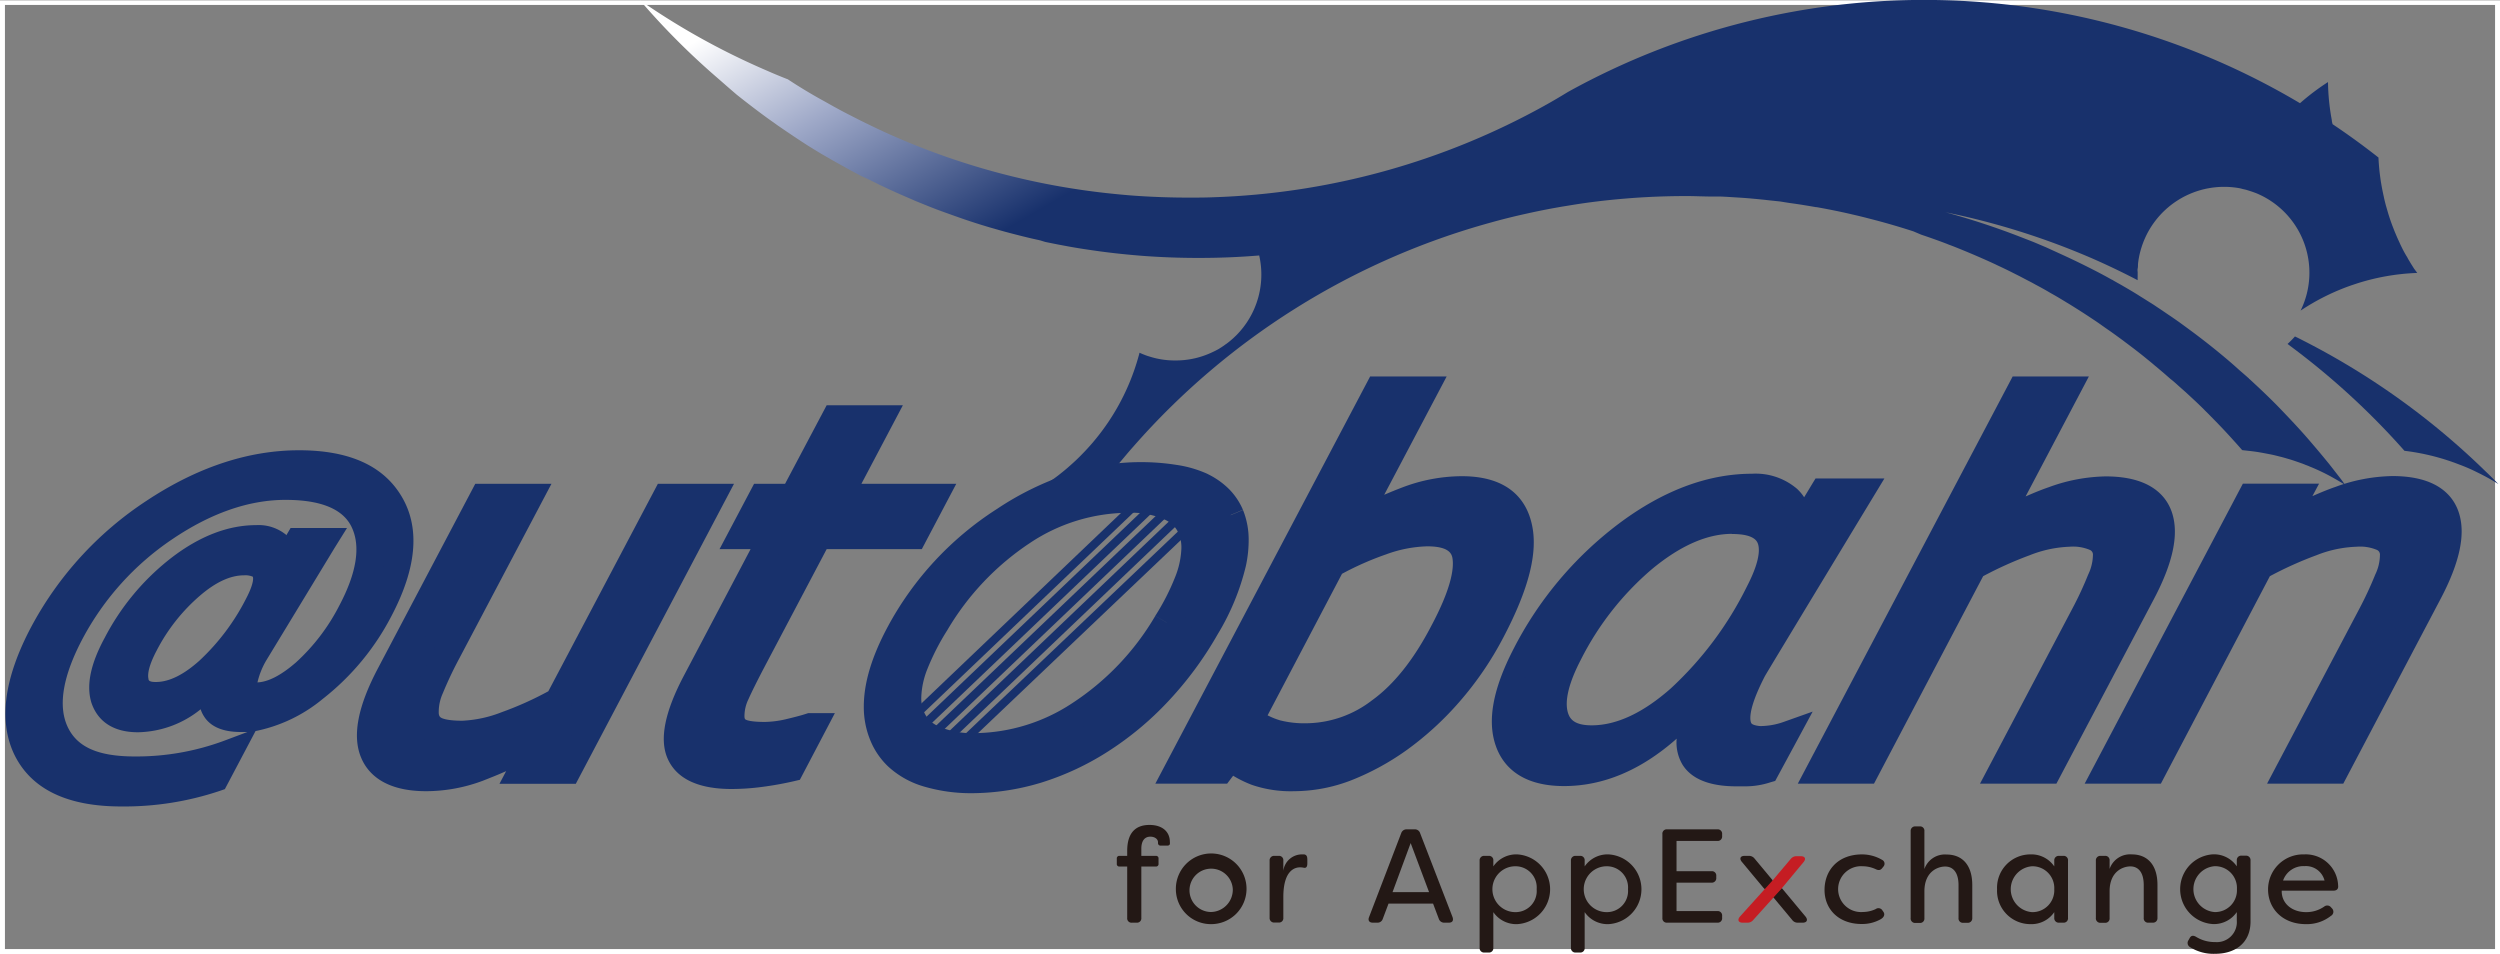 <svg id="レイヤー_1" data-name="レイヤー 1" xmlns="http://www.w3.org/2000/svg" xmlns:xlink="http://www.w3.org/1999/xlink" viewBox="0 0 375 143.1"><rect x="0" y="0" width="375" height="143.1" fill="#808080" stroke="none"/><defs><style>.cls-1{fill:#fff;}.cls-2{fill:#231815;}.cls-3{fill:#c51d23;}.cls-4{fill:#18316c;}.cls-5{fill:url(#名称未設定グラデーション_9);}.cls-6{fill:url(#名称未設定グラデーション_9-2);}.cls-7{fill:url(#名称未設定グラデーション_10);}.cls-8{fill:none;}</style><linearGradient id="名称未設定グラデーション_9" x1="207.72" y1="106.69" x2="208.11" y2="106.69" gradientUnits="userSpaceOnUse"><stop offset="0.04" stop-color="#fff"/><stop offset="0.23" stop-color="#18316c"/><stop offset="1" stop-color="#18316c"/></linearGradient><linearGradient id="名称未設定グラデーション_9-2" x1="212.84" y1="88.08" x2="212.95" y2="88.08" xlink:href="#名称未設定グラデーション_9"/><linearGradient id="名称未設定グラデーション_10" x1="230.67" y1="-18.59" x2="326.14" y2="146.78" gradientUnits="userSpaceOnUse"><stop offset="0.05" stop-color="#fff"/><stop offset="0.15" stop-color="#9fa9c8"/><stop offset="0.3" stop-color="#18316c"/><stop offset="0.62" stop-color="#18316c"/><stop offset="1" stop-color="#18316c"/></linearGradient></defs><path class="cls-1" d="M416.26,35.69V177.31H42.74V35.69H416.26M417,35H42v143.1H417V35Z" transform="translate(-42 -34.95)"/><path class="cls-2" d="M308,169.56l-1.46-1.41-3.28-3.94c-.38-.48-.2-.88.42-.88h.62a1.05,1.05,0,0,1,.88.4L307.9,167" transform="translate(-42 -34.95)"/><path class="cls-2" d="M309.26,168.15l3.58,4.3c.38.48.2.9-.42.9h-.72a1,1,0,0,1-.88-.42l-2.92-3.5" transform="translate(-42 -34.95)"/><path class="cls-2" d="M211.08,172.63v-7.7h-1.16a.37.37,0,0,1-.4-.42v-.76a.37.37,0,0,1,.4-.42h1.16v-.74c0-3.22,1.76-3.9,3.34-3.9,2,0,3.06,1.08,3.06,2.54a1.59,1.59,0,0,1,0,.34.36.36,0,0,1-.36.22h-1a.37.37,0,0,1-.42-.36v-.14c0-.5-.52-.84-1.14-.84-.92,0-1.36.7-1.36,1.8v1.08h2.18a.37.37,0,0,1,.4.42v.76a.37.37,0,0,1-.4.42h-2.18v7.7a.65.65,0,0,1-.72.72h-.66A.65.65,0,0,1,211.08,172.63Z" transform="translate(-42 -34.95)"/><path class="cls-2" d="M218.38,168.33a5.3,5.3,0,1,1,5.28,5.24A5.25,5.25,0,0,1,218.38,168.33Zm8.54,0a3.25,3.25,0,1,0-3.26,3.42A3.34,3.34,0,0,0,226.92,168.35Z" transform="translate(-42 -34.95)"/><path class="cls-2" d="M232.44,172.63v-8.58a.67.67,0,0,1,.74-.72h.6a.65.65,0,0,1,.72.72v1.52a2.82,2.82,0,0,1,2.68-2.46l.44,0c.42.06.48.4.48.8v.58c0,.5-.2.7-.54.62a2.48,2.48,0,0,0-.54-.06c-.72,0-2.52.36-2.52,4.46v3.1a.65.65,0,0,1-.72.72h-.6A.67.67,0,0,1,232.44,172.63Z" transform="translate(-42 -34.95)"/><path class="cls-2" d="M247.36,172.51l4.82-12.58a.84.84,0,0,1,.84-.58h1.16a.82.82,0,0,1,.84.58l4.86,12.58c.18.5,0,.84-.56.84h-.64a.84.84,0,0,1-.86-.58l-.86-2.28h-6.68l-.86,2.28a.82.82,0,0,1-.84.58h-.66C247.38,173.35,247.16,173,247.36,172.51Zm9-3.74-2.76-7.36-2.72,7.36Z" transform="translate(-42 -34.95)"/><path class="cls-2" d="M263.94,177.11V164.05a.67.67,0,0,1,.74-.72h.6a.65.65,0,0,1,.72.72v.86a4.17,4.17,0,0,1,3.6-1.8,5.24,5.24,0,0,1,0,10.46,4.17,4.17,0,0,1-3.6-1.8v5.34a.65.65,0,0,1-.72.72h-.6A.67.67,0,0,1,263.94,177.11Zm8.56-8.78a3.18,3.18,0,0,0-3.2-3.44,3.44,3.44,0,0,0,0,6.88A3.17,3.17,0,0,0,272.5,168.33Z" transform="translate(-42 -34.95)"/><path class="cls-2" d="M277.64,177.11V164.05a.67.67,0,0,1,.74-.72h.6a.65.65,0,0,1,.72.72v.86a4.17,4.17,0,0,1,3.6-1.8,5.24,5.24,0,0,1,0,10.46,4.17,4.17,0,0,1-3.6-1.8v5.34a.65.65,0,0,1-.72.72h-.6A.67.67,0,0,1,277.64,177.11Zm8.56-8.78a3.18,3.18,0,0,0-3.2-3.44,3.44,3.44,0,0,0,0,6.88A3.17,3.17,0,0,0,286.2,168.33Z" transform="translate(-42 -34.95)"/><path class="cls-2" d="M293.48,161.09v4.54h5.24a.65.65,0,0,1,.72.72v.26a.67.67,0,0,1-.72.74h-5.24v4.26h6.12a.66.66,0,0,1,.72.72v.3a.66.66,0,0,1-.72.72h-7.52a.65.65,0,0,1-.72-.72V160.07a.65.65,0,0,1,.72-.72h7.52a.66.66,0,0,1,.72.72v.3a.66.66,0,0,1-.72.72Z" transform="translate(-42 -34.95)"/><path class="cls-3" d="M307.9,167l2.72-3.22a1.09,1.09,0,0,1,.9-.4h.6c.64,0,.82.4.42.88l-3.28,3.94L305,172.93a1.08,1.08,0,0,1-.9.42h-.72c-.62,0-.8-.42-.4-.9Z" transform="translate(-42 -34.95)"/><path class="cls-2" d="M315.68,168.45c0-2.94,2-5.34,5.64-5.34a6,6,0,0,1,3,.82.64.64,0,0,1,.2,1l-.16.2c-.28.38-.58.4-1,.2a4.62,4.62,0,0,0-1.94-.44,3.44,3.44,0,1,0,0,6.86,4.62,4.62,0,0,0,1.94-.44.69.69,0,0,1,1,.2l.14.2c.28.38.14.86-.5,1.18a5.64,5.64,0,0,1-2.7.66C317.78,173.57,315.68,171.31,315.68,168.45Z" transform="translate(-42 -34.95)"/><path class="cls-2" d="M328.6,172.63v-13a.67.67,0,0,1,.74-.72h.6a.65.65,0,0,1,.72.72v5.68a3.25,3.25,0,0,1,3.34-2.18c2.22,0,3.84,1.44,3.84,4.58v4.94a.67.67,0,0,1-.74.72h-.6a.65.65,0,0,1-.72-.72v-4.92c0-2.06-.94-2.8-2-2.8s-3.12.7-3.12,3.74v4a.65.65,0,0,1-.72.72h-.6A.67.67,0,0,1,328.6,172.63Z" transform="translate(-42 -34.95)"/><path class="cls-2" d="M341.56,168.33a5,5,0,0,1,5-5.22,4.14,4.14,0,0,1,3.58,1.8v-.86a.67.67,0,0,1,.74-.72h.6a.65.65,0,0,1,.72.72v8.58a.65.65,0,0,1-.72.72h-.6a.67.67,0,0,1-.74-.72v-.86a4.14,4.14,0,0,1-3.58,1.8A5,5,0,0,1,341.56,168.33Zm8.58,0a3.27,3.27,0,0,0-3.34-3.44,3.45,3.45,0,0,0,0,6.88A3.27,3.27,0,0,0,350.14,168.33Z" transform="translate(-42 -34.95)"/><path class="cls-2" d="M356.38,172.63v-8.58a.67.67,0,0,1,.74-.72h.6a.65.65,0,0,1,.72.72v1.24a3.25,3.25,0,0,1,3.34-2.18c2.22,0,3.84,1.44,3.84,4.58v4.94a.67.67,0,0,1-.74.72h-.6a.65.65,0,0,1-.72-.72v-4.92c0-2.06-.94-2.8-2-2.8s-3.12.7-3.12,3.74v4a.65.65,0,0,1-.72.72h-.6A.67.67,0,0,1,356.38,172.63Z" transform="translate(-42 -34.95)"/><path class="cls-2" d="M370.48,177a.71.71,0,0,1-.22-1l.16-.28c.22-.46.56-.5,1-.24a5.31,5.31,0,0,0,2.86.78,3,3,0,0,0,3.24-3.22v-1.28a4.14,4.14,0,0,1-3.58,1.8,5.24,5.24,0,0,1,0-10.46,4.14,4.14,0,0,1,3.58,1.8V164a.66.66,0,0,1,.74-.7h.58a.67.67,0,0,1,.74.72v9.14c0,3.4-2.5,4.86-5.28,4.86A6.57,6.57,0,0,1,370.48,177Zm7.06-8.68a3.27,3.27,0,0,0-3.34-3.44,3.45,3.45,0,0,0,0,6.88A3.27,3.27,0,0,0,377.54,168.33Z" transform="translate(-42 -34.95)"/><path class="cls-2" d="M382.21,168.37a5.25,5.25,0,0,1,5.41-5.26,4.86,4.86,0,0,1,5.1,4.7c.06.48-.22.74-.7.74h-7.76c-.06,1.86,1.48,3.22,3.66,3.22a4.69,4.69,0,0,0,2.72-.84.73.73,0,0,1,1,.1l.14.16a.71.71,0,0,1-.14,1.14,5.82,5.82,0,0,1-3.76,1.24C384.38,173.57,382.21,171.23,382.21,168.37Zm8.47-1.34a2.88,2.88,0,0,0-3-2.16,3.23,3.23,0,0,0-3.22,2.16Z" transform="translate(-42 -34.95)"/><path class="cls-4" d="M75.34,135.62h-.15q-6,7.15-12.42,7.16-4.12,0-5-3t1.8-8.19A34.29,34.29,0,0,1,69,120.25q5.85-4.5,11.51-4.5a4.44,4.44,0,0,1,3.28,1.11,2.8,2.8,0,0,1,.71,2.8h.12c.33-.56,1-1.71,2.13-3.46h3.76q-10.17,16.59-10.33,16.89-3.28,6.22.3,6.23c2.16,0,4.59-1.18,7.26-3.52a31.68,31.68,0,0,0,7-9.12q4.36-8.28,1.9-13.52t-11.75-5.23q-8.94,0-18.08,6.26a43.25,43.25,0,0,0-14.1,15.65q-4.87,9.24-2.31,14.91t12,5.67a39.61,39.61,0,0,0,14-2.46l-2,3.73a42.91,42.91,0,0,1-14.18,2.23q-11,0-14.16-6.61T48.43,130A49.55,49.55,0,0,1,65.1,111.75q10.86-7.26,21.78-7.26,10.23,0,13.74,6.08T99,126.44a35.55,35.55,0,0,1-9.73,11.75q-6,4.59-11,4.59Q71.6,142.78,75.34,135.62Zm3.25-16.38c-2.49,0-5.12,1.19-7.91,3.55a29.53,29.53,0,0,0-7,8.82q-1.87,3.55-1.41,5.6c.32,1.37,1.34,2,3.06,2,2.49,0,5.11-1.24,7.88-3.72a35,35,0,0,0,7.38-9.86Q84,119.25,78.59,119.24Z" transform="translate(-42 -34.95)"/><path class="cls-4" d="M60.17,155.92c-8.1,0-13.47-2.6-16-7.74-2.42-5-1.59-11.41,2.46-19.1a51.8,51.8,0,0,1,17.33-19c7.54-5,15.24-7.59,22.89-7.59s12.77,2.38,15.48,7.08,2.14,10.66-1.62,17.8a37.86,37.86,0,0,1-10.29,12.41,22.85,22.85,0,0,1-10.09,4.83l-4.6,8.71-.75.26A45.07,45.07,0,0,1,60.17,155.92ZM48.25,135.24c-1.7,4.54-1.85,8.29-.44,11.19s3.94,4.46,7.9,5.14a10.89,10.89,0,0,1-7.2-6C47.2,142.67,47.12,139.21,48.25,135.24Zm36.58-25.31c-5.52,0-11.22,2-17,5.91a41.46,41.46,0,0,0-13.45,14.93c-2.94,5.56-3.7,10-2.26,13.15s4.68,4.5,10.15,4.5a37.78,37.78,0,0,0,13.3-2.34l3.54-1.33c-.33,0-.65,0-1,0-2.71,0-4.58-.81-5.55-2.41a4.22,4.22,0,0,1-.46-1,15.37,15.37,0,0,1-9.4,3.45c-4.89,0-6.45-2.8-7-4.47-.77-2.57-.14-5.74,2-9.69a36.36,36.36,0,0,1,10-12c4.24-3.26,8.52-4.91,12.73-4.91A6.51,6.51,0,0,1,85,115.24a.41.41,0,0,1,0-.09l.59-1h8.46l-1.87,3C84,130.63,82.08,133.78,81.91,134.06a11.68,11.68,0,0,0-1.29,3.25c1.63-.07,3.57-1.08,5.78-3a30,30,0,0,0,6.51-8.55c2.59-4.9,3.21-8.85,1.85-11.72C93.48,111.31,90.14,109.93,84.83,109.93Zm-8.25,27.72c-.68,1.59-.66,2.42-.52,2.65s.7.5,2.19.47a3.27,3.27,0,0,1-1.14-1.12A3.85,3.85,0,0,1,76.58,137.65Zm-16-3.61c-1.18,2.69-1.16,4.25-.9,5.12.16.53.52,1.65,3.2,1.61a4.42,4.42,0,0,1-2.49-3.11A7.34,7.34,0,0,1,60.56,134Zm18-12.79c-2,0-4.21,1-6.61,3.07a27.46,27.46,0,0,0-6.48,8.23c-1.33,2.52-1.34,3.72-1.22,4.21,0,.24.11.49,1.1.49,2,0,4.17-1.08,6.54-3.2a33.36,33.36,0,0,0,7-9.3c1.29-2.46,1.06-3.25,1-3.3A2.87,2.87,0,0,0,78.59,121.25Zm5.36.42a7.25,7.25,0,0,1-.25,1.77l1.09-1.77Zm8.57-14.55a10.14,10.14,0,0,1,5.87,5.19c1.33,2.81,1.43,6.13.31,9.91,1.7-4.34,1.76-7.91.18-10.65A9.62,9.62,0,0,0,92.52,107.12ZM82,118l.37.25A1.27,1.27,0,0,0,82,118Z" transform="translate(-42 -34.95)"/><path class="cls-4" d="M127.14,150.49h-6.89l2.4-4.55a64.61,64.61,0,0,1-8.9,4.22,22.42,22.42,0,0,1-7.82,1.47q-6.45,0-8-3.95t2.51-11.57l14-26.59h6.9l-12.31,23.33a53.79,53.79,0,0,0-2.52,5.34,8.69,8.69,0,0,0-.76,3.79,2.89,2.89,0,0,0,1.33,2.35,8.56,8.56,0,0,0,4.2.73,20.25,20.25,0,0,0,6.58-1.39,52.52,52.52,0,0,0,7.81-3.56l16.13-30.59h6.9Z" transform="translate(-42 -34.95)"/><path class="cls-4" d="M105.93,153.63c-6.47,0-8.92-2.84-9.84-5.23-1.24-3.22-.38-7.55,2.61-13.22l14.59-27.66h11.43l-13.86,26.26a56,56,0,0,0-2.43,5.14,6.84,6.84,0,0,0-.62,2.9c0,.6.26.73.38.8s.83.44,3.15.44a18.4,18.4,0,0,0,5.91-1.28,49.85,49.85,0,0,0,7-3.14l16.43-31.12h11.42l-23.73,45H116.92l1-1.9c-1.22.55-2.38,1-3.49,1.44A24.41,24.41,0,0,1,105.93,153.63Zm9.78-42.1-13.46,25.52c-3,5.64-3,8.5-2.42,9.91.26.66,1,2.66,6.1,2.66a20.54,20.54,0,0,0,7.12-1.34,60.16,60.16,0,0,0,7.44-3.44q-.94.38-1.89.72a22.23,22.23,0,0,1-7.26,1.51,10,10,0,0,1-5.25-1,4.76,4.76,0,0,1-2.27-3.88,10.61,10.61,0,0,1,.88-4.7,60.89,60.89,0,0,1,2.62-5.54l10.75-20.38Zm7.86,37h2.36l19.5-37h-2.36L127.58,140.9h0Z" transform="translate(-42 -34.95)"/><path class="cls-4" d="M160.68,150.12c-1.48.35-3,.63-4.68.85a32.92,32.92,0,0,1-4.27.33q-6.27,0-7.75-3.38t2.44-10.82l11.5-21.78h-4.66l3.06-5.8H161l6.22-11.77h6.89l-6.21,11.77H182.1l-3.06,5.8H164.81L155,134q-1.69,3.22-2.51,5a7.81,7.81,0,0,0-.77,3.39,2.48,2.48,0,0,0,1.09,2.15,8,8,0,0,0,3.95.68,16.53,16.53,0,0,0,3.78-.5c1.4-.33,2.43-.61,3.08-.82H164Z" transform="translate(-42 -34.95)"/><path class="cls-4" d="M151.73,153.3c-5,0-8.26-1.54-9.59-4.57-1.26-2.87-.44-7,2.51-12.56l9.94-18.85h-4.66l5.18-9.8h4.65L166,95.74h11.43l-6.22,11.78h14.23l-5.17,9.8H166l-9.29,17.6c-1.1,2.1-1.93,3.76-2.45,4.93a5.76,5.76,0,0,0-.59,2.51c0,.42.11.48.17.52s.58.36,2.86.36a14.81,14.81,0,0,0,3.32-.44c1.34-.32,2.31-.58,2.9-.78l.31-.1h4l-5.25,10-.89.21c-1.52.35-3.16.65-4.87.87A35.18,35.18,0,0,1,151.73,153.3Zm4.85-40h4.66L148.2,138c-3,5.73-2.8,8.15-2.39,9.08.64,1.44,2.63,2.17,5.92,2.17a30.53,30.53,0,0,0,4-.31c1.25-.17,2.46-.37,3.61-.61l.78-1.48a17.74,17.74,0,0,1-3.4.36c-2.38,0-4-.32-5-1a4.39,4.39,0,0,1-2-3.78,9.67,9.67,0,0,1,.94-4.26c.55-1.25,1.42-3,2.57-5.16l10.41-19.74h14.23l.94-1.78H164.54l6.22-11.78h-2.37l-6.21,11.78h-4.66Z" transform="translate(-42 -34.95)"/><path class="cls-4" d="M265.65,129.7a47.71,47.71,0,0,1-6.33,9.24,44.05,44.05,0,0,1-7.54,6.89,36.43,36.43,0,0,1-8,4.35,21.81,21.81,0,0,1-7.62,1.45,16.13,16.13,0,0,1-5.65-.83,15.29,15.29,0,0,1-4-2.22l-1.44,1.91h-6.46l30.11-57.07h6.9l-10.76,20.39a55.43,55.43,0,0,1,8.22-3.9,23,23,0,0,1,8.14-1.52q7.26,0,8.52,5.57T265.65,129.7Zm-7.21.18q3.87-7.34,3.45-11.13t-5.81-3.8a21.25,21.25,0,0,0-6.78,1.3,48,48,0,0,0-7.49,3.36l-12.38,23.47a17.85,17.85,0,0,0,4.07,1.84,17.16,17.16,0,0,0,4.52.51A18.48,18.48,0,0,0,249,141.67Q254.19,137.91,258.44,129.88Z" transform="translate(-42 -34.95)"/><path class="cls-4" d="M236.14,153.63a18,18,0,0,1-6.36-.95,17.4,17.4,0,0,1-2.81-1.37l-.9,1.19H215.3l32.22-61.08H259l-9.37,17.75c.95-.41,1.88-.79,2.81-1.14a25.27,25.27,0,0,1,8.84-1.65c7.33,0,9.74,3.88,10.48,7.14,1,4.24-.45,9.83-4.29,17.11h0a49.45,49.45,0,0,1-6.59,9.63,46.57,46.57,0,0,1-7.89,7.21,38.59,38.59,0,0,1-8.47,4.59A24,24,0,0,1,236.14,153.63Zm-10-7.87,1.6,1.24a13.71,13.71,0,0,0,3.45,1.93,14.38,14.38,0,0,0,4.94.69,19.75,19.75,0,0,0,6.92-1.32,34.08,34.08,0,0,0,7.57-4.11,42.35,42.35,0,0,0,7.19-6.58,45.29,45.29,0,0,0,6.05-8.85h0c3.33-6.31,4.65-11.14,3.92-14.36-.42-1.87-1.54-4-6.56-4a21.15,21.15,0,0,0-7.44,1.4,52.91,52.91,0,0,0-7.07,3.28c.64-.25,1.29-.49,1.93-.71a23,23,0,0,1,7.43-1.41c6.25,0,7.57,3.49,7.8,5.58.33,3-.87,7-3.67,12.28h0c-3,5.61-6.35,9.81-10.07,12.49A20.57,20.57,0,0,1,238,147.43a19.09,19.09,0,0,1-5.06-.58,19.58,19.58,0,0,1-4.55-2l-1.65-1L252.3,95.43h-2.36l-28,53.06h2.13Zm6-3.51A11,11,0,0,0,234,143a14.78,14.78,0,0,0,4,.44A16.38,16.38,0,0,0,247.8,140c3.21-2.31,6.2-6,8.86-11.1h0c3-5.61,3.4-8.52,3.24-10-.08-.66-.23-2-3.82-2a19.17,19.17,0,0,0-6.12,1.19,45,45,0,0,0-6.66,2.93Z" transform="translate(-42 -34.95)"/><path class="cls-4" d="M349.25,150.49h-6.89l12.3-23.33a51.72,51.72,0,0,0,2.47-5.3A8.83,8.83,0,0,0,358,118a2.69,2.69,0,0,0-1.43-2.3,8.55,8.55,0,0,0-4.08-.75,20.07,20.07,0,0,0-6.64,1.39A57.84,57.84,0,0,0,338,119.9l-16.14,30.59H315l30.11-57.07H352l-10.89,20.65a54,54,0,0,1,8.88-4.18,23.73,23.73,0,0,1,7.87-1.5q6.64,0,8,4t-2.59,11.52Z" transform="translate(-42 -34.95)"/><path class="cls-4" d="M350.46,152.5H339l13.86-26.27a52,52,0,0,0,2.37-5.1,7,7,0,0,0,.71-2.93.76.76,0,0,0-.43-.75,6.49,6.49,0,0,0-3.09-.49,17.79,17.79,0,0,0-5.95,1.27,55.11,55.11,0,0,0-7,3.15L323.1,152.5H311.67L343.9,91.42h11.43l-9.49,18c1.18-.52,2.34-1,3.48-1.39a25.86,25.86,0,0,1,8.54-1.62c6.67,0,9.07,2.91,9.91,5.35,1.11,3.24.23,7.53-2.71,13.1Zm-4.78-4H348L361.51,123c2.94-5.58,3-8.48,2.47-9.92-.23-.66-.91-2.65-6.12-2.65a21.84,21.84,0,0,0-7.2,1.39,50.94,50.94,0,0,0-7.57,3.47c.68-.28,1.36-.54,2-.79a22,22,0,0,1,7.33-1.51,10.34,10.34,0,0,1,5.07,1,4.71,4.71,0,0,1,2.44,3.9,10.63,10.63,0,0,1-1,4.74,58,58,0,0,1-2.56,5.5Zm-27.36,0h2.36l28-53.06h-2.36Z" transform="translate(-42 -34.95)"/><path class="cls-4" d="M392.28,150.49h-6.9l12.31-23.33a53.94,53.94,0,0,0,2.47-5.3A9,9,0,0,0,401,118a2.71,2.71,0,0,0-1.43-2.3,8.6,8.6,0,0,0-4.08-.75,20,20,0,0,0-6.64,1.39,57.28,57.28,0,0,0-7.78,3.56l-16.14,30.59H358l21.62-41h6.89l-2.4,4.55a54.75,54.75,0,0,1,8.88-4.18,23.78,23.78,0,0,1,7.88-1.5q6.63,0,8,4t-2.59,11.52Z" transform="translate(-42 -34.95)"/><path class="cls-4" d="M393.49,152.5H382.06l13.86-26.27a54.27,54.27,0,0,0,2.37-5.1,6.85,6.85,0,0,0,.7-2.93.77.77,0,0,0-.42-.75,6.52,6.52,0,0,0-3.09-.49,17.79,17.79,0,0,0-6,1.27,55.22,55.22,0,0,0-7,3.15L366.13,152.5H354.7l23.73-45h11.43l-1,1.87c1.18-.52,2.34-1,3.47-1.39a25.91,25.91,0,0,1,8.55-1.62c6.66,0,9.06,2.91,9.9,5.35,1.12,3.24.23,7.53-2.71,13.11Zm-4.78-4h2.36L404.53,123c3-5.57,3-8.47,2.47-9.92-.22-.66-.91-2.65-6.11-2.65a21.84,21.84,0,0,0-7.21,1.39,50.5,50.5,0,0,0-7.57,3.48c.68-.29,1.36-.55,2-.8a22,22,0,0,1,7.33-1.51,10.3,10.3,0,0,1,5.06,1,4.72,4.72,0,0,1,2.45,3.9,10.64,10.64,0,0,1-1,4.74,55.46,55.46,0,0,1-2.56,5.5Zm-27.36,0h2.36l19.5-37h-2.36Z" transform="translate(-42 -34.95)"/><path class="cls-4" d="M416.76,107.56c-.89-.56-1.81-1.08-2.75-1.55l-.71-.35h0c-.76-.37-1.54-.71-2.33-1a33.69,33.69,0,0,0-8.3-2.09,112,112,0,0,0-16.42-15.19l-1.12-.84a13,13,0,0,0,1.11-1.12c.41.19.82.4,1.23.61a111.67,111.67,0,0,1,27.4,19.66C415.5,106.28,416.13,106.92,416.76,107.56Z" transform="translate(-42 -34.95)"/><rect class="cls-4" x="169.11" y="124.71" width="55.69" height="1.24" transform="translate(-74.06 135.7) rotate(-43.66)"/><rect class="cls-4" x="170.48" y="126.05" width="55.84" height="1.24" transform="translate(-74.58 137.06) rotate(-43.66)"/><rect class="cls-4" x="168.58" y="128.81" width="59.52" height="1.24" transform="translate(-76.5 137.79) rotate(-43.66)"/><rect class="cls-4" x="169.77" y="129.7" width="60.96" height="1.24" transform="translate(-76.59 139.35) rotate(-43.66)"/><rect class="cls-4" x="173.67" y="130.47" width="57.33" height="1.23" transform="translate(-76.61 140.67) rotate(-43.58)"/><path class="cls-4" d="M307.09,150.67a12.81,12.81,0,0,1-4.66.5q-11.07,0-5.17-11.53H297q-9.64,11.51-20.45,11.49-6.92,0-8.61-4.9c-1.14-3.26-.27-7.65,2.57-13.16a52.81,52.81,0,0,1,15.22-18.15q9.57-7.22,19.07-7.2a7.85,7.85,0,0,1,5.56,1.8,4.43,4.43,0,0,1,1.34,4.5h.2c.54-.9,1.66-2.75,3.38-5.56h6.32q-16.14,26.64-16.39,27.12-5.18,10,.84,10a12.46,12.46,0,0,0,4.17-.76Zm-5.28-37.34q-6.27,0-13.08,5.69a45.28,45.28,0,0,0-11.18,14.16q-3,5.7-2.05,9t5.25,3.29q6.25,0,13-5.95a53.69,53.69,0,0,0,11.84-15.83Q311,113.34,301.81,113.33Z" transform="translate(-42 -34.95)"/><path class="cls-4" d="M303.67,152.9h-1.24c-4,0-6.74-1.11-8.07-3.28a6.52,6.52,0,0,1-.86-3.87c-5.35,4.73-11,7.11-16.9,7.11h0c-6.73,0-9.29-3.3-10.24-6.06-1.3-3.75-.43-8.5,2.67-14.51a54.74,54.74,0,0,1,15.71-18.73c6.64-5,13.4-7.55,20.07-7.55h0a9.55,9.55,0,0,1,6.74,2.26,6.68,6.68,0,0,1,1.07,1.27c.36-.59.76-1.25,1.21-2l.5-.82h10.33l-1.58,2.61c-13.81,22.79-16.17,26.73-16.35,27.05-2.77,5.37-2.18,6.85-2,7.09s1,.39,1.36.39h0a10.59,10.59,0,0,0,3.59-.67l4.22-1.5-5.62,10.4-.7.2A12,12,0,0,1,303.67,152.9Zm-5.81-15h2.21l-1.28,2.5c-1.76,3.44-2.29,6.07-1.49,7.38s3.24,1.64,5.13,1.64h.68a9.54,9.54,0,0,0,2.81-.25l1-1.9-.89,0c-2.53,0-3.74-1.11-4.3-2-1.29-2.12-.67-5.45,1.93-10.49.08-.15.28-.53,14.87-24.61h-2.3q-2.14,3.5-2.87,4.71l-.5.85h-3.31l.45-2.09a2.75,2.75,0,0,0-.83-2.87,6.28,6.28,0,0,0-4.4-1.34h0c-5.91,0-12,2.31-18,6.86a51.27,51.27,0,0,0-14.73,17.56c-2.61,5-3.44,9-2.48,11.8.56,1.61,1.89,3.74,7,3.75h0A20.69,20.69,0,0,0,288.88,145a17.39,17.39,0,0,1-8.11,2.16h0c-4.68,0-6.34-2.49-6.91-4.57-.73-2.65,0-6,2.18-10.24a47.13,47.13,0,0,1,11.61-14.69c4.83-4,9.59-6.09,14.16-6.09h0c3.31,0,5.57,1,6.71,2.83,1.38,2.28.93,5.56-1.39,10A59.27,59.27,0,0,1,297.86,137.92Zm3.93-22.87c-3.74,0-7.76,1.78-12,5.29A43.64,43.64,0,0,0,279.08,134c-1.73,3.34-2.39,6-1.92,7.75.27,1,.92,2,3.59,2h0c3.72,0,7.7-1.86,11.85-5.52a52.28,52.28,0,0,0,11.45-15.33c2.31-4.46,1.82-6.15,1.51-6.67-.6-1-2.38-1.18-3.77-1.18Z" transform="translate(-42 -34.95)"/><path class="cls-5" d="M208.11,106.65s0,0-.05.07h-.34Z" transform="translate(-42 -34.95)"/><path class="cls-6" d="M213,87.88a2.75,2.75,0,0,1-.11.41c0-.13.07-.28.1-.42Z" transform="translate(-42 -34.95)"/><path class="cls-7" d="M404.59,75.89a33.63,33.63,0,0,0-9.08,1.59l-.72.24a33.72,33.72,0,0,0-7.7,3.82,12.9,12.9,0,0,0-6.68-17.62l-.46-.17-.42-.14-.35-.11a5.33,5.33,0,0,0-.66-.17l-.5-.13v0a13,13,0,0,0-14.94,9.35,12,12,0,0,0-.38,2c0,.23,0,.46-.05.69s0,.4,0,.6v.08c0,.19,0,.39,0,.59a3.71,3.71,0,0,0,0,.47q-3.24-1.69-6.62-3.18a110.81,110.81,0,0,0-22.17-7h-.05l-.16,0,.16,0h.05a112.19,112.19,0,0,1,11.21,3.69c.66.26,1.32.51,2,.78l1.82.77,2.19,1v0q3.12,1.42,6.12,3l.76.41.74.41a.52.52,0,0,0,.13.06c.45.27.9.52,1.35.77,1,.58,2,1.16,2.93,1.76h0l.15.09,0,0,1.19.75q.56.34,1.11.72c.74.48,1.47,1,2.2,1.48l1.09.76,1.07.78,1.07.79c1.66,1.24,3.28,2.52,4.87,3.86.69.58,1.37,1.17,2,1.75h0c.5.43,1,.86,1.49,1.3,0,0,0,.06.08.08,1.63,1.5,3.22,3,4.76,4.61s2.85,3,4.21,4.58l1,1.17c.67.79,1.33,1.59,2,2.41l.07.09.22.28,1.34,1.72c.24.32.48.63.72,1l-.21-.14h0l-.91-.54-.49-.28-.43-.24a31,31,0,0,0-3.3-1.56c-.17-.08-.35-.14-.53-.21l-.19-.08c-.16-.06-.32-.13-.48-.18-.53-.19-1.05-.37-1.58-.54l-.79-.23h0c-.27-.08-.55-.16-.82-.22-.51-.13-1-.26-1.53-.36s-1.08-.21-1.62-.3-1-.15-1.46-.2l-1.08-.12c-.4-.46-.8-.91-1.22-1.37q-1.5-1.68-3.09-3.29l-.21-.22a.43.43,0,0,0-.1-.09c-.3-.32-.61-.63-.93-.94l-.36-.37a.81.81,0,0,1-.1-.09,1.14,1.14,0,0,0-.11-.11l-.8-.77-1-.93-.4-.37-.13-.12-1.13-1c-.38-.35-.77-.7-1.17-1l-.65-.57-.32-.28-1.18-1-.13-.1c-.46-.4-.93-.78-1.41-1.17-1-.82-2.08-1.64-3.14-2.43-.35-.27-.71-.53-1.07-.79l-.27-.2c-.37-.26-.73-.53-1.1-.78s-.67-.47-1-.7c-.55-.4-1.11-.77-1.67-1.14-.84-.56-1.68-1.1-2.53-1.63-.38-.24-.76-.48-1.14-.7-.71-.44-1.43-.87-2.16-1.28l-.25-.14c-.72-.43-1.46-.84-2.2-1.23-.39-.22-.78-.43-1.18-.63l-1.18-.62-1.19-.6c-.75-.38-1.51-.74-2.26-1.09l-.2-.1q-2.4-1.11-4.86-2.12c-.73-.3-1.47-.6-2.21-.87l-.29-.12c-1.26-.48-2.53-.93-3.81-1.36L329,69.65h0c-2.13-.69-4.3-1.32-6.49-1.88-.88-.23-1.77-.45-2.65-.65-1.78-.42-3.58-.78-5.38-1.1l-.1,0c-1.32-.23-2.66-.45-4-.63L309,65.17,307.38,65c-.78-.09-1.57-.17-2.36-.24h0c-.82-.08-1.65-.14-2.48-.19s-1.66-.11-2.5-.14c-.42,0-.83,0-1.25,0-1.27,0-2.53-.07-3.81-.07-3.07,0-6.1.12-9.11.37-2.78.23-5.52.55-8.24,1l-1.36.22-1.35.24c-1.34.25-2.68.52-4,.82q-2.65.58-5.26,1.31A110.11,110.11,0,0,0,212,101.94c-.37.41-.73.83-1.09,1.26l-1.2,1.43c-.54.67-1.09,1.34-1.62,2l-.39.07a33.77,33.77,0,0,0-4.81,1.19h-4.48c.36-.23.72-.47,1.07-.72l.67-.47.55-.41c.5-.39,1-.79,1.46-1.19l.1-.09c.74-.64,1.45-1.3,2.12-2a33.83,33.83,0,0,0,8.44-14.74,2.75,2.75,0,0,0,.11-.41,12.12,12.12,0,0,0,1.23.49l.49.15a12.45,12.45,0,0,0,3.63.52A12.77,12.77,0,0,0,224,87.71c.19-.08.38-.19.56-.28s.39-.22.58-.35a.33.33,0,0,0,.1-.06c.19-.12.38-.25.56-.39a5.23,5.23,0,0,0,.55-.41,2.88,2.88,0,0,0,.27-.22c.13-.1.24-.21.35-.3l.45-.43a12.92,12.92,0,0,0,3.46-12,.09.09,0,0,1,0,0c-3,.25-6,.37-9.1.37-2.78,0-5.52-.1-8.25-.3l-.73-.06c-2.31-.19-4.58-.44-6.84-.77-1.14-.16-2.28-.34-3.41-.54l-1.13-.21c-.88-.16-1.76-.34-2.63-.52L198,71l-1.12-.25c-.5-.11-1-.24-1.5-.36-1.11-.28-2.21-.56-3.31-.87l-1.22-.35c-.41-.11-.82-.24-1.22-.36-1.21-.37-2.42-.76-3.61-1.18s-2.38-.84-3.56-1.28c-.78-.3-1.56-.61-2.33-.93-.39-.15-.78-.31-1.16-.48-1.16-.5-2.31-1-3.45-1.52l-1.06-.5c-.36-.17-.71-.33-1.06-.52-.71-.34-1.41-.7-2.11-1l-.26-.13c-1.1-.58-2.2-1.18-3.28-1.79l-1.07-.6a.41.41,0,0,1-.11-.07l-1-.57c-.36-.2-.71-.42-1.06-.63l-1.25-.77Q161.11,55.46,159,54c-.29-.19-.57-.39-.85-.6-1.11-.77-2.2-1.58-3.27-2.4-.79-.6-1.58-1.22-2.35-1.83L151.17,48l-1.14-1-.91-.79A109.52,109.52,0,0,1,138,35c.24.17.47.33.71.48h0A108.07,108.07,0,0,0,157,45.53q1.58.7,3.18,1.32c1.62,1.07,3.27,2.07,4.94,3l.35.19c1.13.64,2.27,1.28,3.43,1.88.84.43,1.69.87,2.54,1.29l1.19.58c.7.34,1.41.67,2.12,1a109.17,109.17,0,0,0,34.42,9.25c1.27.13,2.55.24,3.83.32,2.39.15,4.81.23,7.24.23,1.24,0,2.48,0,3.7-.05a109.8,109.8,0,0,0,49.83-13.79.53.53,0,0,1,.16-.09c1.11-.62,2.19-1.26,3.27-1.92l0,0h0A110.31,110.31,0,0,1,387,50.43a35,35,0,0,1,4.2-3.17l0,0a33.27,33.27,0,0,0,.57,5.7c0,.2.07.42.12.62q3.54,2.37,6.88,5a32.53,32.53,0,0,0,.64,5.14c.05.22.09.46.15.69.09.47.21.92.33,1.39.07.22.13.45.2.68s.17.6.27.89c.19.61.4,1.2.63,1.78.11.28.22.57.35.86.21.52.44,1,.68,1.53h0a.52.52,0,0,0,.06.13c.3.64.62,1.26,1,1.86.11.22.24.44.38.67s.18.31.28.46l.37.59Z" transform="translate(-42 -34.95)"/><path class="cls-4" d="M226.59,112.2a8.48,8.48,0,0,0-4.21-4.29l-.21-.11c-2.13-1-5.68-1.54-9.11-1.54a31.75,31.75,0,0,0-4.95.39l-.39.07a33.77,33.77,0,0,0-4.81,1.19,42.88,42.88,0,0,0-10.31,5,46.09,46.09,0,0,0-15.67,16.87q-5.3,9.87-2.28,16t13.11,6.1a34.08,34.08,0,0,0,9.85-1.5,38.85,38.85,0,0,0,9.56-4.47,44.71,44.71,0,0,0,8.56-7.14,50.93,50.93,0,0,0,7.18-9.7,34.17,34.17,0,0,0,4-9.67A12.13,12.13,0,0,0,226.59,112.2ZM217,128.34a41.34,41.34,0,0,1-13.14,13.76,29,29,0,0,1-15.54,4.77q-7.92,0-9.7-4.77t3.73-13.76a41.91,41.91,0,0,1,13-13.74A28.79,28.79,0,0,1,211,109.77q8,0,9.7,4.83T217,128.34Z" transform="translate(-42 -34.95)"/><path class="cls-4" d="M226.59,112.2l1.85-.78a10,10,0,0,0-2.05-3.07,11.8,11.8,0,0,0-3.11-2.23h0l-.21-.11h0a17.24,17.24,0,0,0-4.62-1.33,33.63,33.63,0,0,0-5.36-.41,34.42,34.42,0,0,0-5.26.41l.31,2-.27-2a4,4,0,0,0-.5.08l.38,2-.34-2a36,36,0,0,0-5.09,1.26h0a44.56,44.56,0,0,0-10.8,5.29,47.88,47.88,0,0,0-16.33,17.6h0c-2.35,4.37-3.61,8.34-3.62,12a13.09,13.09,0,0,0,1.3,5.81h0a11.35,11.35,0,0,0,2.36,3.21,13.44,13.44,0,0,0,5.37,3,24.91,24.91,0,0,0,7.17,1h0a36.32,36.32,0,0,0,10.43-1.59h0a41.22,41.22,0,0,0,10.05-4.7h0a47,47,0,0,0,8.94-7.45h0a52.84,52.84,0,0,0,7.45-10.08h0a35.8,35.8,0,0,0,4.24-10.26l0-.14,0,.14a18.24,18.24,0,0,0,.42-3.79,11.89,11.89,0,0,0-.85-4.61h0l-1.85.78-1.85.77a7.87,7.87,0,0,1,.55,3.07,13.6,13.6,0,0,1-.33,3l0,.14,0-.14a32.06,32.06,0,0,1-3.79,9.09h0a49.35,49.35,0,0,1-6.89,9.32h0a43,43,0,0,1-8.17,6.83h0a37.46,37.46,0,0,1-9.08,4.25h0a32.48,32.48,0,0,1-9.27,1.41v0a18.29,18.29,0,0,1-7.5-1.37A8.48,8.48,0,0,1,178,147a7.25,7.25,0,0,1-1.52-2.08h0a8.92,8.92,0,0,1-.89-4c0-2.69,1-6.09,3.14-10.1h0a44,44,0,0,1,15-16.14,40.75,40.75,0,0,1,9.83-4.82h0a30.43,30.43,0,0,1,4.52-1.12h0l.3,0h0a30.22,30.22,0,0,1,4.64-.36,29.83,29.83,0,0,1,4.72.36,13.42,13.42,0,0,1,3.52,1l.87-1.81-.9,1.8.21.1h0a7.78,7.78,0,0,1,2,1.45,6,6,0,0,1,1.23,1.84v0ZM217,128.34l-1.71-1a39.36,39.36,0,0,1-12.49,13.11h0a27,27,0,0,1-14.48,4.47,12.64,12.64,0,0,1-5.5-1,4.77,4.77,0,0,1-1.46-1,4.27,4.27,0,0,1-.86-1.43h0a5.3,5.3,0,0,1-.31-1.89,12.45,12.45,0,0,1,.91-4.28,35.33,35.33,0,0,1,3-5.85h0a40,40,0,0,1,12.42-13.09h0a26.76,26.76,0,0,1,14.6-4.51,12.45,12.45,0,0,1,5.55,1,4.62,4.62,0,0,1,1.43,1,4.11,4.11,0,0,1,.83,1.43l0,.1,0-.1a5.56,5.56,0,0,1,.28,1.84,12.65,12.65,0,0,1-.92,4.32,34,34,0,0,1-3,5.87l0,0,0,0,1.71,1,1.7,1a37.73,37.73,0,0,0,3.31-6.56,16.64,16.64,0,0,0,1.17-5.72,9.67,9.67,0,0,0-.5-3.15l0-.11,0,.11a8,8,0,0,0-1.64-2.8,9.45,9.45,0,0,0-4.22-2.61,19,19,0,0,0-5.74-.77,30.83,30.83,0,0,0-16.76,5.14l-.05,0,.05,0a43.81,43.81,0,0,0-13.68,14.38l0,.06,0-.06a37.4,37.4,0,0,0-3.29,6.54,16.2,16.2,0,0,0-1.17,5.68,9.48,9.48,0,0,0,.56,3.29h0a8.35,8.35,0,0,0,1.68,2.75,9.53,9.53,0,0,0,4.21,2.56,18.79,18.79,0,0,0,5.69.77,31,31,0,0,0,16.61-5.08h0a43.32,43.32,0,0,0,13.77-14.42h0Z" transform="translate(-42 -34.95)"/><rect class="cls-8" x="0.24" width="374.52" height="121.35"/></svg>